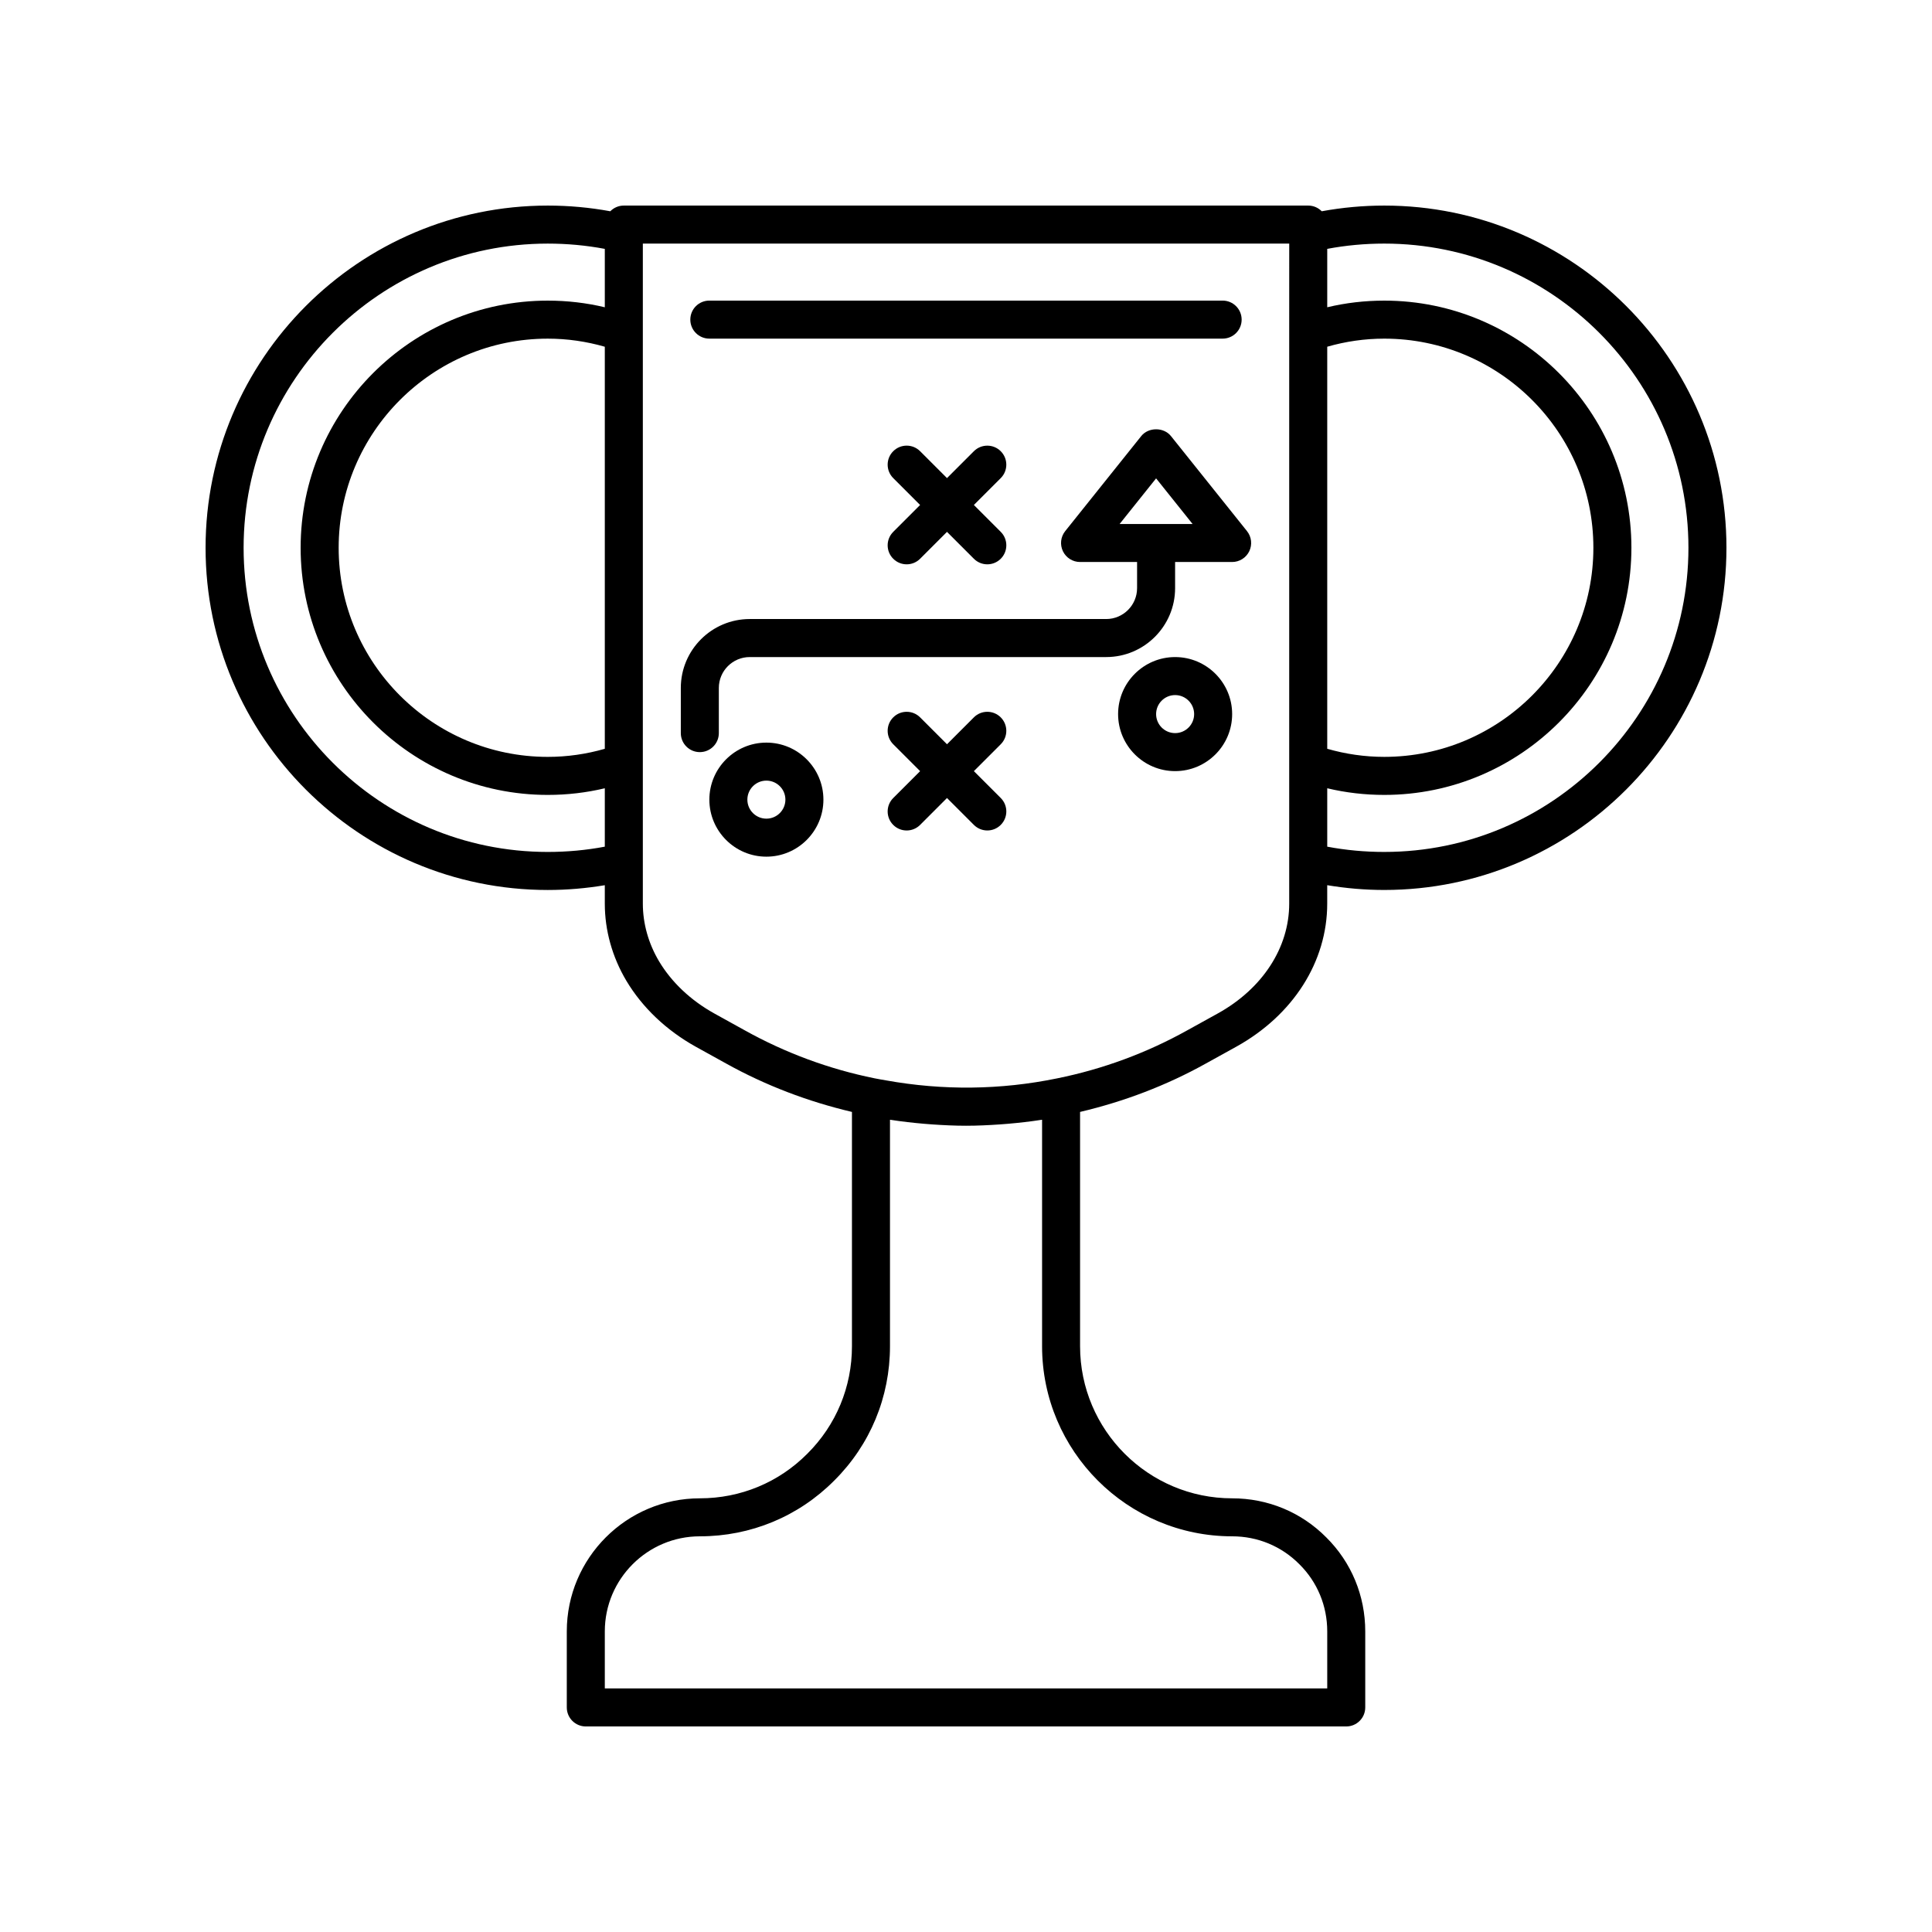 <?xml version="1.0" encoding="UTF-8"?>
<!-- Uploaded to: ICON Repo, www.svgrepo.com, Generator: ICON Repo Mixer Tools -->
<svg fill="#000000" width="800px" height="800px" version="1.1" viewBox="144 144 512 512" xmlns="http://www.w3.org/2000/svg">
 <g>
  <path d="m329.46 343.32c2.785 0 5.039-2.254 5.039-5.039v-11.965c0-4.516 3.672-8.188 8.188-8.188h94.465c10.07 0 18.262-8.191 18.262-18.262v-6.93h15.113c1.938 0 3.699-1.109 4.543-2.856 0.836-1.746 0.605-3.816-0.605-5.328l-20.152-25.191c-1.918-2.391-5.953-2.391-7.871 0l-20.152 25.191c-1.211 1.512-1.441 3.586-0.605 5.328 0.84 1.746 2.602 2.856 4.539 2.856h15.113v6.926c0 4.516-3.672 8.188-8.188 8.188h-94.465c-10.07 0-18.262 8.191-18.262 18.262v11.965c0 2.785 2.254 5.043 5.039 5.043zm111.25-60.457 9.668-12.09 9.668 12.09z"/>
  <path d="m455.42 318.13c-8.336 0-15.113 6.781-15.113 15.113 0 8.336 6.781 15.113 15.113 15.113 8.336 0 15.113-6.781 15.113-15.113 0-8.332-6.777-15.113-15.113-15.113zm0 20.152c-2.781 0-5.039-2.262-5.039-5.039 0-2.777 2.258-5.039 5.039-5.039s5.039 2.262 5.039 5.039c0 2.777-2.258 5.039-5.039 5.039z"/>
  <path d="m347.1 340.8c-8.336 0-15.113 6.781-15.113 15.113 0 8.336 6.781 15.113 15.113 15.113 8.336 0 15.113-6.781 15.113-15.113 0-8.332-6.777-15.113-15.113-15.113zm0 20.152c-2.781 0-5.039-2.262-5.039-5.039 0-2.777 2.258-5.039 5.039-5.039s5.039 2.262 5.039 5.039c0 2.777-2.258 5.039-5.039 5.039z"/>
  <path d="m409.21 334.11c-1.969-1.969-5.156-1.969-7.125 0l-7.121 7.125-7.125-7.125c-1.969-1.969-5.156-1.969-7.125 0s-1.969 5.156 0 7.125l7.125 7.125-7.125 7.125c-1.969 1.969-1.969 5.156 0 7.125 0.984 0.984 2.273 1.477 3.562 1.477 1.289 0 2.578-0.492 3.562-1.477l7.125-7.129 7.125 7.125c0.984 0.984 2.273 1.477 3.562 1.477 1.289 0 2.578-0.492 3.562-1.477 1.969-1.969 1.969-5.156 0-7.125l-7.125-7.121 7.125-7.125c1.965-1.969 1.965-5.156-0.004-7.125z"/>
  <path d="m409.21 263.58c-1.969-1.969-5.156-1.969-7.125 0l-7.121 7.121-7.125-7.125c-1.969-1.969-5.156-1.969-7.125 0s-1.969 5.156 0 7.125l7.125 7.125-7.125 7.125c-1.969 1.969-1.969 5.156 0 7.125 0.984 0.984 2.273 1.477 3.562 1.477 1.289 0 2.578-0.492 3.562-1.477l7.125-7.125 7.125 7.125c0.984 0.984 2.273 1.477 3.562 1.477 1.289 0 2.578-0.492 3.562-1.477 1.969-1.969 1.969-5.156 0-7.125l-7.125-7.125 7.125-7.125c1.965-1.965 1.965-5.156-0.004-7.121z"/>
  <path d="m510.84 198.48c-5.613 0-11.164 0.516-16.566 1.508-0.914-0.93-2.18-1.508-3.586-1.508h-181.37c-1.406 0-2.672 0.578-3.586 1.508-5.402-0.996-10.953-1.508-16.566-1.508-50.004 0-90.688 40.68-90.688 90.688 0 50.004 40.684 90.688 90.688 90.688 5.113 0 10.172-0.441 15.113-1.266v4.891c0 7.074 1.969 14.129 5.703 20.418 4.242 7.106 10.602 13.152 18.406 17.496l8 4.426c10.496 5.844 21.73 10.102 33.387 12.852v62.094c0 10.789-4.195 20.898-11.832 28.488-7.57 7.617-17.684 11.816-28.473 11.816-19.445 0-35.266 15.82-35.266 35.266v20.152c0 2.781 2.254 5.039 5.039 5.039h201.52c2.785 0 5.039-2.254 5.039-5.039v-20.152c0-9.465-3.68-18.32-10.328-24.91-6.617-6.68-15.477-10.355-24.941-10.355-22.223 0-40.305-18.082-40.305-40.305v-62.094c11.664-2.75 22.895-7.008 33.371-12.848l8.016-4.434c15.094-8.371 24.109-22.543 24.109-37.914v-4.891c4.941 0.824 10 1.266 15.113 1.266 50.004 0 90.688-40.68 90.688-90.688 0-50.004-40.684-90.684-90.688-90.684zm-206.56 143.96c-4.863 1.398-9.93 2.141-15.113 2.141-30.559 0-55.418-24.859-55.418-55.418s24.859-55.418 55.418-55.418c5.184 0 10.25 0.746 15.113 2.144zm0-117.01c-4.902-1.172-9.965-1.762-15.113-1.762-36.113 0-65.496 29.379-65.496 65.496 0 36.117 29.383 65.496 65.496 65.496 5.144 0 10.211-0.59 15.113-1.762v15.477c-4.914 0.93-9.98 1.398-15.113 1.398-44.449 0-80.609-36.164-80.609-80.609 0-44.449 36.164-80.609 80.609-80.609 5.125 0 10.195 0.469 15.113 1.398zm166.26 325.71c6.754 0 13.074 2.621 17.816 7.406 4.758 4.711 7.375 11.031 7.375 17.785v15.113h-191.45v-15.113c0-13.891 11.301-25.191 25.191-25.191 13.492 0 26.141-5.254 35.598-14.766 9.535-9.473 14.785-22.121 14.785-35.613v-60.016c0.055 0.008 0.109 0.012 0.168 0.02 2.957 0.461 5.922 0.793 8.891 1.051 0.707 0.062 1.418 0.113 2.125 0.164 2.988 0.207 5.973 0.352 8.961 0.352h0.012 0.004c2.992 0 5.984-0.145 8.973-0.352 0.703-0.051 1.406-0.102 2.113-0.164 2.965-0.258 5.926-0.59 8.883-1.051 0.055-0.008 0.113-0.012 0.176-0.02v60.016c0 27.781 22.602 50.379 50.379 50.379zm15.113-318.96v151.29c0 11.656-7.07 22.535-18.914 29.098l-8.031 4.441c-10.793 6.019-22.406 10.312-34.535 12.766-15.055 3.098-30.309 3.246-45.398 0.531-0.98-0.176-1.965-0.328-2.945-0.531h-0.004c-0.004 0-0.008 0-0.016-0.004-12.109-2.453-23.719-6.746-34.527-12.773l-8.004-4.43c-6.25-3.477-11.312-8.266-14.637-13.836-2.801-4.719-4.281-9.992-4.281-15.258v-174.92h171.3zm10.078 3.703c4.867-1.398 9.93-2.141 15.113-2.141 30.559 0 55.418 24.859 55.418 55.418s-24.859 55.418-55.418 55.418c-5.184 0-10.25-0.746-15.113-2.144zm15.113 133.89c-5.133 0-10.199-0.469-15.113-1.398v-15.477c4.906 1.172 9.969 1.762 15.113 1.762 36.113 0 65.496-29.379 65.496-65.496 0-36.117-29.383-65.496-65.496-65.496-5.144 0-10.211 0.59-15.113 1.762v-15.477c4.918-0.93 9.988-1.398 15.113-1.398 44.449 0 80.609 36.164 80.609 80.609 0 44.449-36.16 80.609-80.609 80.609z"/>
  <path d="m331.98 233.74h136.03c2.785 0 5.039-2.254 5.039-5.039 0-2.781-2.254-5.039-5.039-5.039h-136.03c-2.785 0-5.039 2.254-5.039 5.039 0 2.781 2.254 5.039 5.039 5.039z"/>
 </g>
</svg>